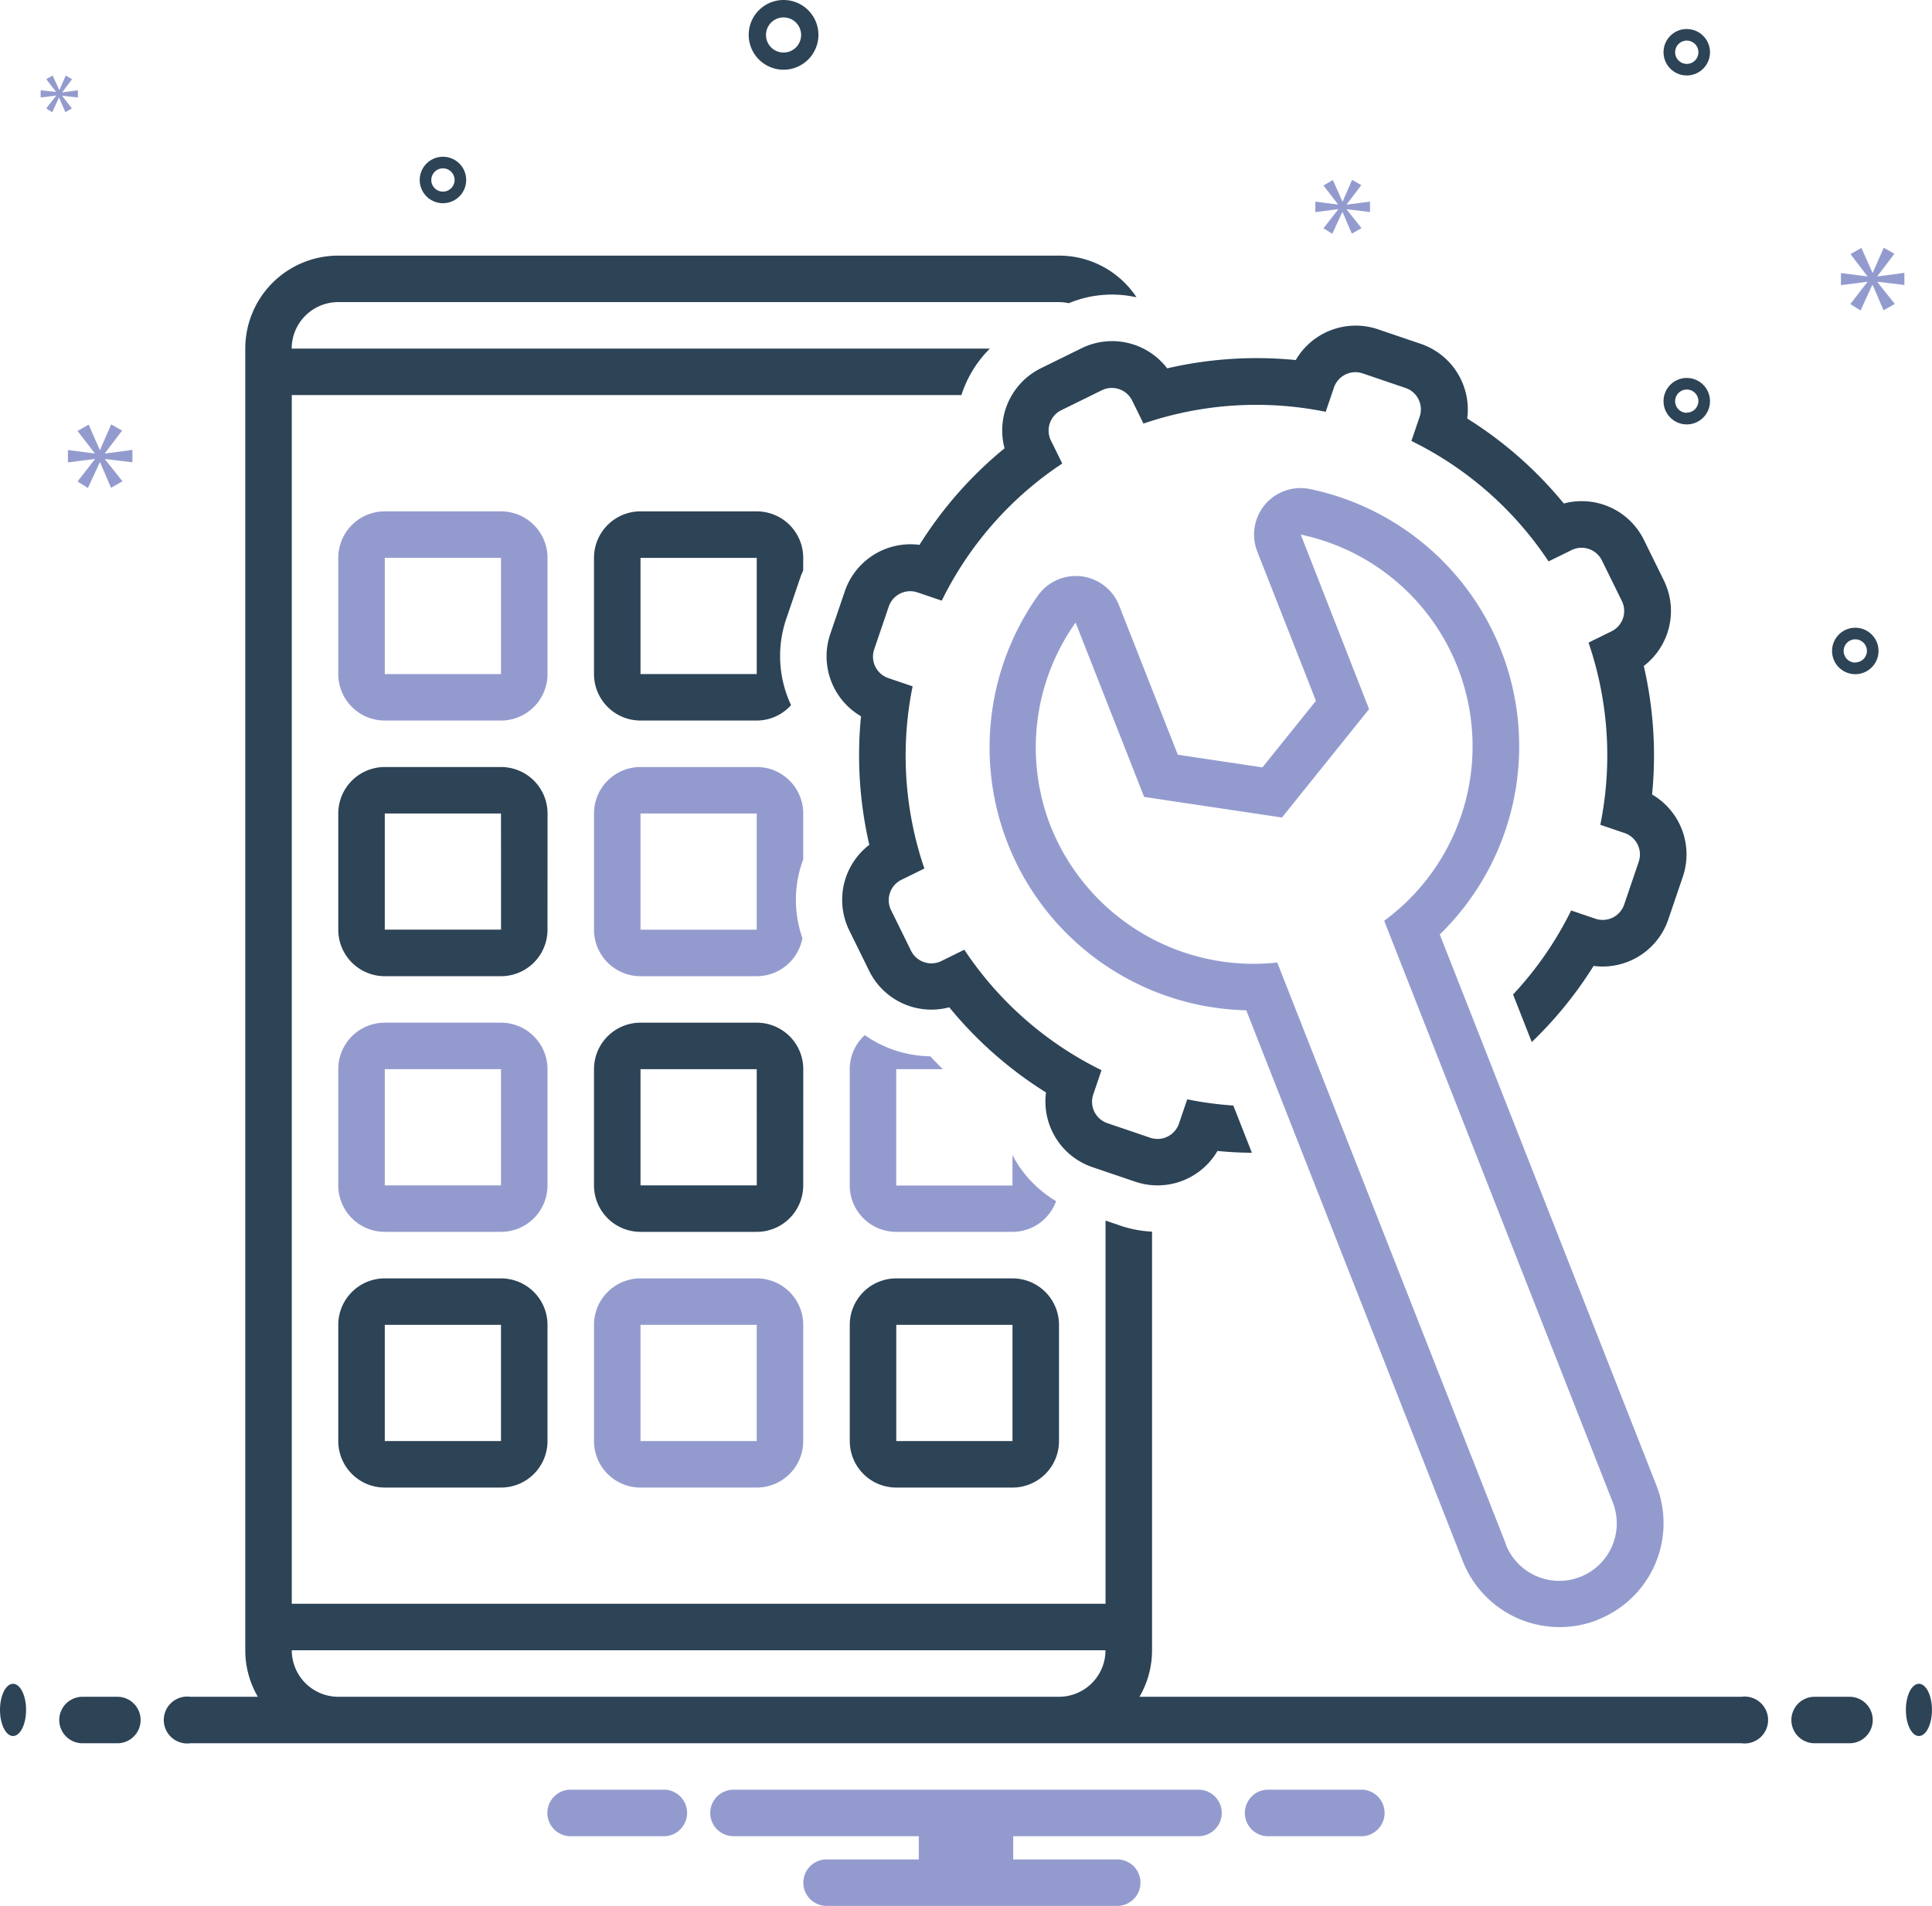 <svg xmlns="http://www.w3.org/2000/svg" width="44" height="43.418" viewBox="0 0 44 43.418"><g id="apps-develop" transform="translate(-0.401 -2)"><path id="Path_111059" data-name="Path 111059" d="M33.706,112H31.059A1.059,1.059,0,0,0,30,113.059v2.647a1.059,1.059,0,0,0,1.059,1.059h2.647a1.059,1.059,0,0,0,1.059-1.059v-2.647A1.059,1.059,0,0,0,33.706,112Zm0,3.706H31.059v-2.647h2.647Z" transform="translate(-21.895 -80.878)" fill="#2d4356"></path><path id="Path_111060" data-name="Path 111060" d="M55.706,112H53.059A1.059,1.059,0,0,0,52,113.059v2.647a1.059,1.059,0,0,0,1.059,1.059h2.647a1.059,1.059,0,0,0,1.059-1.059v-2.647A1.059,1.059,0,0,0,55.706,112Zm0,3.706H53.059v-2.647h2.647Z" transform="translate(-38.071 -80.878)" fill="#939bce"></path><path id="Path_111061" data-name="Path 111061" d="M74,115.706a1.059,1.059,0,0,0,1.059,1.059h2.647a1.059,1.059,0,0,0,1.059-1.059v-2.647A1.059,1.059,0,0,0,77.706,112H75.059A1.059,1.059,0,0,0,74,113.059Zm1.059-2.647h2.647v2.647H75.059Z" transform="translate(-54.246 -80.878)" fill="#2d4356"></path><path id="Path_111062" data-name="Path 111062" d="M34.765,91.059A1.059,1.059,0,0,0,33.706,90H31.059A1.059,1.059,0,0,0,30,91.059v2.647a1.059,1.059,0,0,0,1.059,1.059h2.647a1.059,1.059,0,0,0,1.059-1.059Zm-1.059,2.647H31.059V91.059h2.647Z" transform="translate(-21.895 -64.703)" fill="#939bce"></path><path id="Path_111063" data-name="Path 111063" d="M40.59,74.883a1.059,1.059,0,0,0-1.059-1.059H36.883a1.059,1.059,0,0,0-1.059,1.059v2.647a1.059,1.059,0,0,0,1.059,1.059h2.647a1.059,1.059,0,0,0,1.059-1.059Zm-1.059,2.647H36.883V74.883h2.647Zm-4.765-8.472A1.059,1.059,0,0,0,33.706,68H31.059A1.059,1.059,0,0,0,30,69.059v2.647a1.059,1.059,0,0,0,1.059,1.059h2.647a1.059,1.059,0,0,0,1.059-1.059Zm-1.059,2.647H31.059V69.059h2.647Z" transform="translate(-21.895 -48.527)" fill="#2d4356"></path><path id="Path_111064" data-name="Path 111064" d="M34.765,47.059A1.059,1.059,0,0,0,33.706,46H31.059A1.059,1.059,0,0,0,30,47.059v2.647a1.059,1.059,0,0,0,1.059,1.059h2.647a1.059,1.059,0,0,0,1.059-1.059Zm-1.059,2.647H31.059V47.059h2.647Z" transform="translate(-21.895 -32.351)" fill="#939bce"></path><path id="Path_111065" data-name="Path 111065" d="M56.765,47.059A1.059,1.059,0,0,0,55.706,46H53.059A1.059,1.059,0,0,0,52,47.059v2.647a1.059,1.059,0,0,0,1.059,1.059h2.647a1.052,1.052,0,0,0,.782-.351,2.629,2.629,0,0,1-.112-1.958l.332-.976c.016-.047.038-.089.056-.134Zm-1.059,2.647H53.059V47.059h2.647Z" transform="translate(-38.071 -32.351)" fill="#2d4356"></path><path id="Path_111066" data-name="Path 111066" d="M56.765,69.059A1.059,1.059,0,0,0,55.706,68H53.059A1.059,1.059,0,0,0,52,69.059v2.647a1.059,1.059,0,0,0,1.059,1.059h2.647a1.058,1.058,0,0,0,1.04-.867,2.639,2.639,0,0,1,.019-1.794Zm-1.059,2.647H53.059V69.059h2.647Zm4.238,3.177c-.1-.1-.193-.193-.285-.294a2.645,2.645,0,0,1-1.492-.482,1.053,1.053,0,0,0-.343.776v2.647a1.059,1.059,0,0,0,1.059,1.059h2.647a1.056,1.056,0,0,0,.994-.7,2.635,2.635,0,0,1-.994-1.049v.694H58.883V74.883Z" transform="translate(-38.071 -48.527)" fill="#939bce"></path><path id="Path_111067" data-name="Path 111067" d="M77.808,30.522l-.925.455a1.58,1.58,0,0,0-.827,1.823A9.037,9.037,0,0,0,74.119,35a1.58,1.58,0,0,0-1.7,1.055l-.332.976a1.58,1.58,0,0,0,.7,1.874,9.037,9.037,0,0,0,.189,2.928,1.58,1.58,0,0,0-.457,1.949l.455.925a1.578,1.578,0,0,0,1.823.827A9.038,9.038,0,0,0,77,47.475a1.58,1.58,0,0,0,1.055,1.7l.976.332a1.58,1.58,0,0,0,1.874-.7c.261.026.522.039.784.042l-.423-1.077a7.962,7.962,0,0,1-1.05-.141l-.188.553a.516.516,0,0,1-.654.322l-.976-.332a.516.516,0,0,1-.322-.654l.188-.553a7.948,7.948,0,0,1-3.124-2.744l-.524.258a.516.516,0,0,1-.69-.235l-.455-.925a.516.516,0,0,1,.235-.69l.524-.258a7.948,7.948,0,0,1-.268-4.15l-.553-.188a.516.516,0,0,1-.322-.654l.332-.976a.516.516,0,0,1,.654-.322l.553.188a7.948,7.948,0,0,1,2.744-3.124l-.258-.524a.516.516,0,0,1,.235-.69l.925-.455a.516.516,0,0,1,.69.235l.258.524a7.948,7.948,0,0,1,4.15-.268l.188-.553a.516.516,0,0,1,.654-.322l.976.332a.515.515,0,0,1,.322.654l-.188.553a7.948,7.948,0,0,1,3.124,2.744l.524-.258a.516.516,0,0,1,.69.235l.455.925a.516.516,0,0,1-.235.69l-.524.258a7.948,7.948,0,0,1,.268,4.15l.553.188a.516.516,0,0,1,.322.654l-.332.976a.516.516,0,0,1-.654.322l-.553-.188a7.932,7.932,0,0,1-1.323,1.914l.426,1.083a9.034,9.034,0,0,0,1.408-1.734,1.58,1.58,0,0,0,1.7-1.055l.332-.976a1.58,1.58,0,0,0-.7-1.874,9.038,9.038,0,0,0-.189-2.928,1.578,1.578,0,0,0,.457-1.949l-.455-.925a1.578,1.578,0,0,0-1.823-.827,9.038,9.038,0,0,0-2.2-1.936,1.58,1.58,0,0,0-1.055-1.7l-.976-.332a1.58,1.58,0,0,0-1.874.7,9.039,9.039,0,0,0-2.928.189A1.578,1.578,0,0,0,77.808,30.522Z" transform="translate(-52.777 -20.588)" fill="#2d4356"></path><path id="Path_111068" data-name="Path 111068" d="M99.853,69.782A2.361,2.361,0,0,0,101.2,66.72L96.266,54.169a5.986,5.986,0,0,0-2.949-10.146,1.059,1.059,0,0,0-1.207,1.423l1.336,3.4-1.219,1.516L90.3,50.074l-1.337-3.4a1.059,1.059,0,0,0-1.851-.223,5.989,5.989,0,0,0,4.747,9.445l4.933,12.553a2.369,2.369,0,0,0,3.066,1.335ZM97.773,68.06,92.565,54.808a4.978,4.978,0,0,1-5.159-3.1,4.92,4.92,0,0,1,.566-4.645l1.561,3.972,3.139.469,1.984-2.469L93.1,45.059A4.929,4.929,0,0,1,95,53.856l5.207,13.252a1.309,1.309,0,1,1-2.439.952Z" transform="translate(-63.075 -30.881)" fill="#939bce"></path><ellipse id="Ellipse_3678" data-name="Ellipse 3678" cx="0.297" cy="0.595" rx="0.297" ry="0.595" transform="translate(0.401 40.357)" fill="#2d4356"></ellipse><path id="Path_111069" data-name="Path 111069" d="M7.324,148H6.529a.529.529,0,0,0,0,1.059h.794a.529.529,0,1,0,0-1.059Zm39.447,0h-.794a.529.529,0,1,0,0,1.059h.794a.529.529,0,1,0,0-1.059Z" transform="translate(-4.249 -107.347)" fill="#2d4356"></path><ellipse id="Ellipse_3679" data-name="Ellipse 3679" cx="0.297" cy="0.595" rx="0.297" ry="0.595" transform="translate(43.806 40.357)" fill="#2d4356"></ellipse><path id="Path_111070" data-name="Path 111070" d="M66.573,156h-2.2a.531.531,0,0,0,0,1.059h2.2a.531.531,0,0,0,0-1.059Zm-15.885,0h-2.2a.531.531,0,0,0,0,1.059h2.2a.531.531,0,0,0,0-1.059Zm12.137,0H52.236a.529.529,0,1,0,0,1.059h4.22v.529h-2.1a.529.529,0,1,0,0,1.059h6.619a.529.529,0,1,0,0-1.059H58.606v-.529h4.22a.529.529,0,1,0,0-1.059Z" transform="translate(-35.13 -113.23)" fill="#939bce"></path><path id="Path_111071" data-name="Path 111071" d="M50.931,40.653H37.218a2.105,2.105,0,0,0,.286-1.059V30.057a2.63,2.63,0,0,1-.72-.136l-.339-.115v8.728H17.912V11h15.25a2.646,2.646,0,0,1,.648-1.059h-15.9a1.06,1.06,0,0,1,1.059-1.059H35.385a1.056,1.056,0,0,1,.223.025,2.555,2.555,0,0,1,1.543-.134,2.115,2.115,0,0,0-1.766-.95H18.971a2.118,2.118,0,0,0-2.118,2.118V39.594a2.105,2.105,0,0,0,.286,1.059H15.6a.534.534,0,1,0,0,1.059H50.931a.534.534,0,1,0,0-1.059Zm-31.96,0a1.06,1.06,0,0,1-1.059-1.059H36.444a1.06,1.06,0,0,1-1.059,1.059ZM29.112,3.588a.794.794,0,1,0-.794-.794A.794.794,0,0,0,29.112,3.588Zm0-1.191a.4.4,0,1,1-.4.4.4.4,0,0,1,.4-.4ZM49.682,10.61a.529.529,0,1,0,.529.529.529.529,0,0,0-.529-.529Zm0,.794a.265.265,0,1,1,.265-.265A.265.265,0,0,1,49.682,11.4Zm0-8.743a.529.529,0,1,0,.529.529A.529.529,0,0,0,49.682,2.662Zm0,.794a.265.265,0,1,1,.265-.265A.265.265,0,0,1,49.682,3.456ZM53.52,16.3a.529.529,0,1,0,.529.529.529.529,0,0,0-.529-.529Zm0,.794a.265.265,0,1,1,.265-.265A.265.265,0,0,1,53.52,17.09ZM21.884,6.1a.529.529,0,1,0-.529.529A.529.529,0,0,0,21.884,6.1Zm-.794,0a.265.265,0,1,1,.265.265A.265.265,0,0,1,21.089,6.1Z" transform="translate(-10.866)" fill="#2d4356"></path><path id="Path_111072" data-name="Path 111072" d="M7.568,39.182l.394-.518-.249-.141-.253.58H7.452L7.2,38.528l-.253.145.39.505v.008l-.609-.079v.282l.613-.079v.008l-.394.505.236.149.27-.584h.008l.249.58.261-.149-.4-.5v-.008l.625.075v-.282l-.625.083Z" transform="translate(-4.78 -26.855)" fill="#939bce"></path><path id="Path_111073" data-name="Path 111073" d="M4.754,8.958l-.227.291.136.086L4.819,9h0l.143.334.15-.086L4.888,8.96v0L5.248,9V8.836l-.36.048v0l.227-.3L4.971,8.5l-.146.334h0L4.673,8.5l-.146.083.225.291v0L4.4,8.836V9l.353-.045Z" transform="translate(-3.073 -4.779)" fill="#939bce"></path><path id="Path_111074" data-name="Path 111074" d="M160.718,24.163v-.276l-.613.081V23.96l.386-.508-.244-.138-.248.569h-.008l-.252-.565-.248.142.382.5v.008l-.6-.077v.276l.6-.077v.008l-.386.5.232.146.264-.573H160l.244.569.256-.146-.39-.488V24.09Z" transform="translate(-116.946 -15.671)" fill="#939bce"></path><path id="Path_111075" data-name="Path 111075" d="M114.762,18.038l.333-.438-.21-.119-.214.491h-.007l-.217-.487-.214.123.33.428v.007l-.515-.066v.238l.519-.067v.007l-.333.428.2.126.228-.494h.007l.21.491.221-.126-.336-.421V18.15l.529.063v-.238l-.529.07Z" transform="translate(-83.691 -11.383)" fill="#939bce"></path></g></svg>